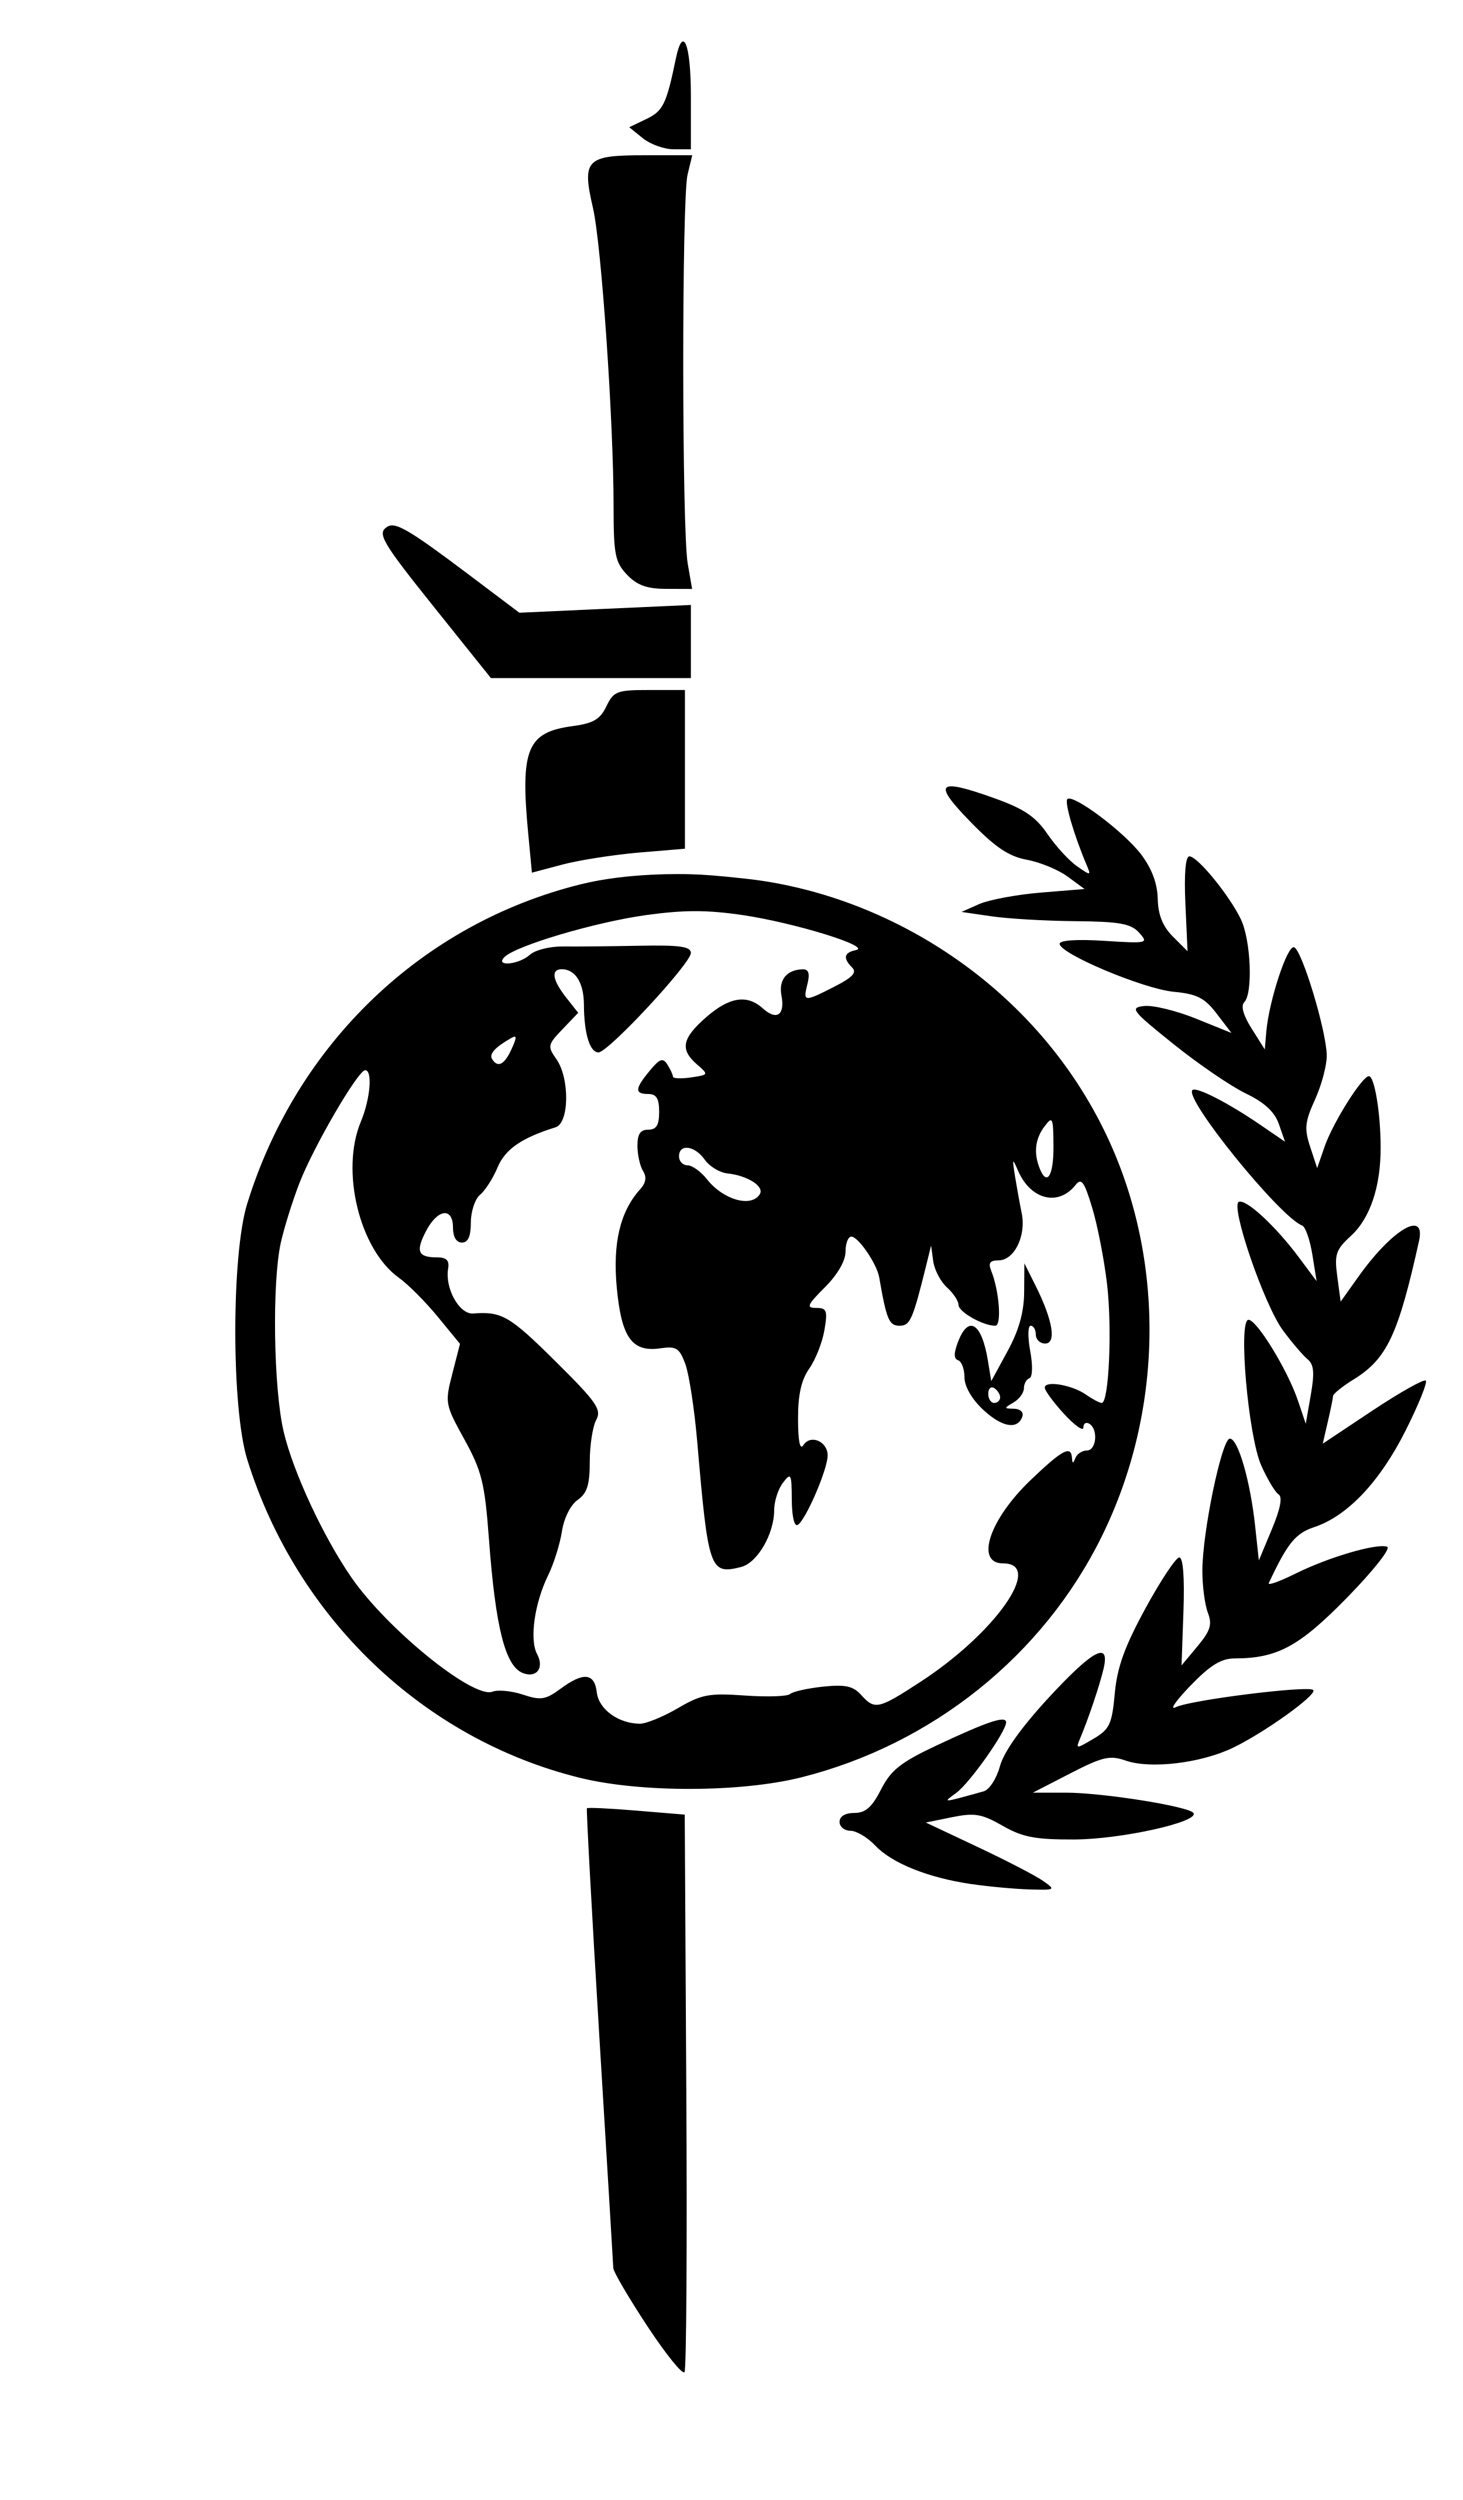<?xml version="1.0" encoding="UTF-8"?>
<svg xmlns="http://www.w3.org/2000/svg" xmlns:xlink="http://www.w3.org/1999/xlink" width="120pt" height="205pt" viewBox="0 0 120 205" version="1.1">
<g id="surface1">
<path style=" stroke:none;fill-rule:nonzero;fill:rgb(0%,0%,0%);fill-opacity:1;" d="M 53.098 190.754 C 51.574 188.438 50.316 186.297 50.305 185.996 C 50.293 185.699 49.777 177.121 49.156 166.938 C 48.539 156.754 48.082 148.359 48.141 148.285 C 48.199 148.207 50.027 148.293 52.203 148.477 L 56.164 148.805 L 56.293 171.438 C 56.367 183.887 56.301 194.273 56.148 194.52 C 55.996 194.766 54.625 193.07 53.098 190.754 Z M 79.668 154.5 C 76.133 153.984 73.148 152.789 71.781 151.332 C 71.156 150.672 70.246 150.129 69.754 150.129 C 69.266 150.129 68.863 149.801 68.863 149.398 C 68.863 148.945 69.324 148.668 70.074 148.668 C 70.992 148.668 71.52 148.203 72.266 146.742 C 73.078 145.152 73.875 144.52 76.789 143.148 C 81.023 141.156 82.523 140.656 82.523 141.242 C 82.523 141.992 79.543 146.207 78.445 147.016 C 77.301 147.855 77.199 147.863 80.684 146.895 C 81.152 146.762 81.742 145.852 82.016 144.84 C 82.328 143.676 83.758 141.664 85.969 139.266 C 89.648 135.277 91.066 134.523 90.516 136.852 C 90.188 138.234 89.289 140.902 88.605 142.531 C 88.223 143.434 88.254 143.434 89.695 142.582 C 91.016 141.805 91.207 141.391 91.438 138.867 C 91.633 136.719 92.246 135.02 93.965 131.871 C 95.211 129.586 96.457 127.715 96.73 127.715 C 97.043 127.715 97.168 129.359 97.07 132.145 L 96.914 136.57 L 98.219 135.004 C 99.281 133.73 99.441 133.219 99.074 132.25 C 98.824 131.598 98.621 130.051 98.621 128.816 C 98.621 125.656 100.219 117.973 100.875 117.973 C 101.551 117.973 102.555 121.441 102.953 125.164 L 103.254 127.961 L 104.32 125.41 C 105.02 123.738 105.211 122.754 104.875 122.547 C 104.594 122.371 103.953 121.301 103.449 120.168 C 102.379 117.75 101.547 108.227 102.406 108.227 C 103.086 108.227 105.602 112.332 106.445 114.809 L 107.102 116.754 L 107.516 114.387 C 107.832 112.566 107.773 111.891 107.25 111.461 C 106.875 111.156 105.969 110.09 105.23 109.094 C 103.68 106.992 100.879 98.816 101.621 98.551 C 102.238 98.332 104.633 100.551 106.539 103.109 L 107.992 105.059 L 107.641 102.867 C 107.445 101.66 107.07 100.594 106.809 100.496 C 105 99.82 97.105 90.09 97.805 89.391 C 98.105 89.09 100.707 90.414 103.355 92.227 L 105.402 93.625 L 104.898 92.18 C 104.551 91.176 103.719 90.406 102.176 89.664 C 100.957 89.074 98.289 87.254 96.254 85.617 C 92.816 82.859 92.645 82.637 93.852 82.496 C 94.566 82.414 96.469 82.875 98.078 83.523 L 101.008 84.707 L 99.801 83.129 C 98.809 81.828 98.188 81.512 96.262 81.328 C 93.777 81.09 86.914 78.203 86.914 77.395 C 86.914 77.102 88.344 77.008 90.582 77.152 C 94.129 77.379 94.223 77.355 93.434 76.484 C 92.758 75.738 91.844 75.574 88.18 75.539 C 85.738 75.516 82.645 75.336 81.305 75.137 L 78.863 74.781 L 80.328 74.133 C 81.133 73.781 83.402 73.359 85.375 73.195 L 88.957 72.902 L 87.57 71.883 C 86.805 71.32 85.305 70.703 84.23 70.504 C 82.742 70.23 81.641 69.488 79.598 67.391 C 76.465 64.172 76.863 63.777 81.555 65.453 C 83.992 66.324 84.945 66.969 85.914 68.391 C 86.598 69.391 87.688 70.582 88.34 71.035 C 89.477 71.828 89.508 71.824 89.125 70.922 C 88.098 68.508 87.301 65.777 87.547 65.531 C 88.004 65.074 92.16 68.188 93.582 70.043 C 94.469 71.207 94.926 72.422 94.961 73.695 C 94.992 75.031 95.367 75.965 96.207 76.805 L 97.406 78.004 L 97.23 74.113 C 97.117 71.648 97.238 70.223 97.559 70.223 C 98.227 70.223 100.855 73.441 101.785 75.395 C 102.605 77.125 102.781 81.465 102.055 82.188 C 101.762 82.484 101.98 83.273 102.668 84.355 L 103.742 86.059 L 103.867 84.598 C 104.086 82.074 105.59 77.496 106.141 77.676 C 106.789 77.887 108.797 84.527 108.824 86.547 C 108.836 87.348 108.402 88.973 107.867 90.156 C 107.027 92 106.973 92.555 107.465 94.047 L 108.039 95.789 L 108.648 94.027 C 109.332 92.059 111.727 88.25 112.281 88.25 C 112.742 88.25 113.242 91.285 113.246 94.098 C 113.25 97.324 112.379 99.906 110.805 101.348 C 109.57 102.477 109.441 102.859 109.688 104.68 L 109.965 106.738 L 111.43 104.68 C 114.199 100.797 116.965 99.176 116.391 101.77 C 114.691 109.457 113.758 111.434 111.035 113.113 C 110.109 113.684 109.348 114.301 109.34 114.48 C 109.332 114.656 109.141 115.609 108.91 116.594 L 108.496 118.387 L 112.586 115.664 C 114.836 114.172 116.801 113.066 116.949 113.215 C 117.098 113.363 116.344 115.219 115.277 117.34 C 113.172 121.523 110.504 124.336 107.793 125.23 C 106.258 125.738 105.598 126.551 104.07 129.82 C 103.965 130.043 104.949 129.691 106.25 129.047 C 108.969 127.695 112.898 126.543 113.777 126.836 C 114.113 126.945 112.691 128.754 110.523 130.977 C 106.574 135.016 104.785 135.988 101.281 135.996 C 100.16 135.996 99.27 136.547 97.625 138.25 C 96.43 139.488 95.895 140.273 96.441 139.996 C 97.582 139.414 107.324 138.195 107.715 138.586 C 108.082 138.953 103.695 142.098 101.094 143.34 C 98.457 144.594 94.359 145.078 92.336 144.375 C 91.031 143.922 90.449 144.055 87.777 145.43 L 84.719 147.004 L 87.402 147.004 C 90.434 147 97.562 148.137 97.895 148.676 C 98.348 149.41 91.969 150.824 88.133 150.844 C 84.914 150.855 83.883 150.66 82.238 149.719 C 80.523 148.738 79.941 148.641 78.09 149.016 L 75.938 149.453 L 80.188 151.457 C 82.527 152.559 84.934 153.805 85.539 154.23 C 86.613 154.98 86.582 155 84.461 154.941 C 83.262 154.906 81.105 154.707 79.668 154.5 Z M 47.594 145.793 C 34.742 142.637 24.316 132.668 20.277 119.676 C 18.977 115.492 18.973 102.93 20.27 98.727 C 24.324 85.59 34.617 75.738 47.645 72.512 C 51.559 71.543 56.055 71.676 56.668 71.691 C 57.832 71.727 58.656 71.789 61.051 72.043 C 72.855 73.297 85.039 80.883 90.836 93.254 C 95.598 103.426 95.422 115.758 90.359 126.012 C 85.547 135.77 76.469 143.043 65.738 145.746 C 60.785 146.992 52.559 147.016 47.594 145.793 Z M 55.598 140.078 C 57.535 138.945 58.156 138.828 61.098 139.039 C 62.922 139.168 64.59 139.113 64.809 138.914 C 65.027 138.715 66.238 138.445 67.504 138.312 C 69.332 138.121 69.969 138.258 70.629 138.984 C 71.758 140.234 72.027 140.176 75.496 137.918 C 81.672 133.898 85.648 128.203 82.277 128.203 C 79.965 128.203 81.145 124.617 84.516 121.391 C 87.133 118.883 87.859 118.492 87.926 119.555 C 87.957 120.043 88.016 120.043 88.211 119.555 C 88.348 119.219 88.77 118.945 89.148 118.945 C 89.934 118.945 90.094 117.211 89.352 116.754 C 89.082 116.586 88.863 116.727 88.863 117.062 C 88.863 117.398 88.152 116.898 87.277 115.945 C 86.406 114.996 85.695 114.027 85.695 113.793 C 85.695 113.184 87.934 113.562 89.082 114.367 C 89.617 114.742 90.195 115.047 90.367 115.047 C 90.957 115.047 91.23 108.938 90.805 105.305 C 90.57 103.293 90.02 100.477 89.586 99.043 C 88.934 96.891 88.699 96.562 88.223 97.168 C 86.812 98.953 84.539 98.391 83.504 96.004 C 83.043 94.938 83.02 94.973 83.246 96.41 C 83.387 97.281 83.637 98.672 83.805 99.496 C 84.18 101.352 83.191 103.355 81.898 103.355 C 81.195 103.355 81.043 103.57 81.301 104.207 C 81.965 105.859 82.18 108.715 81.633 108.715 C 80.621 108.715 78.621 107.578 78.621 107.008 C 78.621 106.688 78.195 106.043 77.672 105.57 C 77.152 105.102 76.645 104.137 76.547 103.426 L 76.371 102.137 L 76.012 103.598 C 74.863 108.25 74.66 108.715 73.777 108.715 C 72.926 108.715 72.711 108.207 72.117 104.754 C 71.926 103.637 70.398 101.406 69.828 101.406 C 69.566 101.406 69.352 101.961 69.352 102.641 C 69.352 103.398 68.699 104.523 67.66 105.562 C 66.203 107.02 66.105 107.254 66.953 107.254 C 67.816 107.254 67.895 107.469 67.621 109.078 C 67.449 110.086 66.891 111.5 66.379 112.227 C 65.723 113.16 65.453 114.371 65.457 116.367 C 65.461 118.191 65.617 118.949 65.895 118.508 C 66.477 117.594 67.887 118.195 67.887 119.355 C 67.887 120.48 66.098 124.637 65.438 125.043 C 65.156 125.219 64.957 124.383 64.945 122.992 C 64.934 120.828 64.875 120.723 64.215 121.598 C 63.82 122.117 63.5 123.125 63.5 123.836 C 63.5 125.793 62.117 128.164 60.781 128.5 C 58.227 129.141 58.094 128.754 57.188 118.215 C 56.957 115.535 56.516 112.668 56.211 111.848 C 55.73 110.547 55.469 110.379 54.191 110.562 C 51.844 110.91 50.977 109.715 50.59 105.59 C 50.246 101.93 50.867 99.336 52.516 97.516 C 52.98 97.004 53.055 96.52 52.75 96.035 C 52.5 95.641 52.289 94.711 52.285 93.977 C 52.281 93 52.52 92.637 53.172 92.637 C 53.84 92.637 54.066 92.266 54.066 91.176 C 54.066 90.082 53.84 89.711 53.172 89.711 C 52.035 89.711 52.066 89.277 53.305 87.789 C 54.125 86.805 54.375 86.719 54.746 87.301 C 54.988 87.691 55.195 88.133 55.199 88.289 C 55.203 88.441 55.867 88.473 56.68 88.352 C 58.133 88.141 58.141 88.129 57.168 87.285 C 55.762 86.066 55.938 85.156 57.906 83.43 C 59.82 81.75 61.277 81.523 62.574 82.695 C 63.707 83.719 64.402 83.234 64.098 81.633 C 63.852 80.34 64.539 79.504 65.867 79.488 C 66.332 79.484 66.438 79.844 66.227 80.699 C 65.855 82.176 65.941 82.184 68.453 80.902 C 69.922 80.156 70.301 79.746 69.898 79.344 C 69.125 78.57 69.219 78.117 70.207 77.91 C 71.531 77.629 65.16 75.664 60.887 75.035 C 57.973 74.609 56.07 74.613 52.945 75.047 C 48.777 75.633 42.309 77.551 41.375 78.484 C 40.559 79.297 42.559 79.113 43.469 78.289 C 43.898 77.902 45.121 77.598 46.191 77.613 C 47.258 77.625 50.055 77.602 52.402 77.555 C 55.75 77.488 56.668 77.617 56.668 78.145 C 56.668 79.004 49.887 86.301 49.09 86.301 C 48.375 86.301 47.906 84.758 47.895 82.379 C 47.887 80.594 47.191 79.48 46.082 79.48 C 45.168 79.48 45.305 80.359 46.438 81.801 L 47.426 83.055 L 46.141 84.395 C 44.922 85.668 44.895 85.797 45.641 86.859 C 46.738 88.43 46.695 92.094 45.57 92.441 C 42.789 93.305 41.441 94.234 40.816 95.723 C 40.445 96.613 39.797 97.625 39.379 97.973 C 38.961 98.316 38.621 99.344 38.621 100.246 C 38.621 101.387 38.395 101.895 37.887 101.895 C 37.434 101.895 37.156 101.434 37.156 100.676 C 37.156 98.961 35.891 99.125 34.938 100.965 C 34.074 102.629 34.281 103.109 35.859 103.109 C 36.621 103.109 36.871 103.363 36.758 104.023 C 36.477 105.641 37.68 107.801 38.812 107.711 C 41.152 107.531 41.805 107.91 45.531 111.602 C 48.945 114.984 49.363 115.582 48.902 116.441 C 48.613 116.98 48.375 118.52 48.375 119.859 C 48.375 121.766 48.156 122.453 47.379 123 C 46.801 123.402 46.262 124.484 46.09 125.582 C 45.93 126.621 45.422 128.238 44.961 129.176 C 43.844 131.461 43.418 134.453 44.051 135.633 C 44.66 136.77 44.02 137.629 42.895 137.199 C 41.445 136.645 40.645 133.488 40.102 126.18 C 39.762 121.613 39.52 120.637 38.094 118.043 C 36.508 115.168 36.484 115.043 37.102 112.648 L 37.73 110.199 L 35.902 107.973 C 34.898 106.75 33.473 105.32 32.734 104.793 C 29.492 102.488 27.91 96.012 29.598 91.98 C 30.375 90.117 30.574 87.762 29.953 87.762 C 29.367 87.762 25.711 94.039 24.559 97.02 C 23.988 98.496 23.305 100.688 23.035 101.895 C 22.305 105.176 22.434 113.883 23.27 117.414 C 24.043 120.699 26.512 126.012 28.82 129.352 C 31.75 133.598 38.82 139.324 40.391 138.723 C 40.84 138.551 41.965 138.656 42.891 138.965 C 44.359 139.449 44.75 139.387 45.969 138.488 C 47.859 137.09 48.766 137.184 48.953 138.789 C 49.113 140.168 50.723 141.336 52.48 141.352 C 52.992 141.355 54.395 140.781 55.598 140.078 Z M 80.645 115.605 C 79.707 114.73 79.109 113.691 79.109 112.945 C 79.109 112.27 78.875 111.641 78.59 111.547 C 78.227 111.426 78.223 110.973 78.578 110.043 C 79.434 107.797 80.527 108.48 81.031 111.578 L 81.305 113.258 L 82.645 110.797 C 83.57 109.102 83.992 107.605 84.004 105.969 L 84.023 103.598 L 84.945 105.438 C 86.352 108.25 86.672 110.176 85.73 110.176 C 85.309 110.176 84.961 109.848 84.961 109.445 C 84.961 109.043 84.773 108.715 84.539 108.715 C 84.309 108.715 84.289 109.645 84.5 110.785 C 84.723 111.984 84.695 112.922 84.434 113.02 C 84.188 113.105 83.984 113.48 83.984 113.848 C 83.984 114.211 83.602 114.734 83.133 115.008 C 82.328 115.477 82.332 115.508 83.172 115.52 C 83.668 115.527 83.977 115.809 83.863 116.145 C 83.488 117.27 82.195 117.051 80.645 115.605 Z M 82.035 114.59 C 82.035 114.336 81.816 113.996 81.547 113.828 C 81.277 113.664 81.059 113.871 81.059 114.289 C 81.059 114.707 81.277 115.047 81.547 115.047 C 81.816 115.047 82.035 114.84 82.035 114.59 Z M 62.32 97.93 C 62.715 97.293 61.332 96.402 59.66 96.223 C 59.027 96.156 58.191 95.648 57.805 95.098 C 56.984 93.934 55.695 93.766 55.695 94.828 C 55.695 95.23 56.008 95.559 56.391 95.559 C 56.773 95.559 57.488 96.07 57.984 96.699 C 59.32 98.395 61.625 99.051 62.32 97.93 Z M 86.41 93.977 C 86.395 91.621 86.336 91.492 85.68 92.363 C 84.914 93.371 84.773 94.508 85.258 95.762 C 85.859 97.332 86.426 96.457 86.41 93.977 Z M 41.961 86.027 C 42.41 85.035 42.402 84.852 41.918 85.129 C 40.605 85.879 40.105 86.43 40.363 86.844 C 40.828 87.594 41.371 87.316 41.961 86.027 Z M 43.324 68.336 C 42.668 61.426 43.242 60.043 46.949 59.547 C 48.668 59.316 49.223 58.992 49.738 57.922 C 50.332 56.68 50.598 56.582 53.281 56.582 L 56.18 56.582 L 56.18 69.598 L 52.402 69.914 C 50.32 70.094 47.496 70.535 46.125 70.898 L 43.629 71.562 Z M 35.785 50.012 C 31.289 44.402 30.895 43.734 31.781 43.188 C 32.438 42.781 33.59 43.461 38.426 47.102 L 42.598 50.246 L 49.633 49.926 L 56.668 49.609 L 56.668 55.605 L 40.266 55.605 Z M 51.426 47.125 C 50.453 46.102 50.328 45.465 50.328 41.547 C 50.328 34.527 49.328 20.055 48.641 17.07 C 47.719 13.082 48.059 12.73 52.848 12.73 L 56.781 12.73 L 56.398 14.312 C 55.914 16.316 55.926 43.449 56.41 46.227 L 56.77 48.297 L 54.648 48.289 C 53.051 48.285 52.25 47.992 51.426 47.125 Z M 52.73 11.34 L 51.613 10.434 L 53.027 9.754 C 54.387 9.102 54.664 8.535 55.434 4.812 C 56.02 1.992 56.668 3.594 56.668 7.859 L 56.668 12.242 L 55.258 12.242 C 54.484 12.242 53.348 11.836 52.73 11.34 Z M 52.73 11.34 "/>
</g>
</svg>
